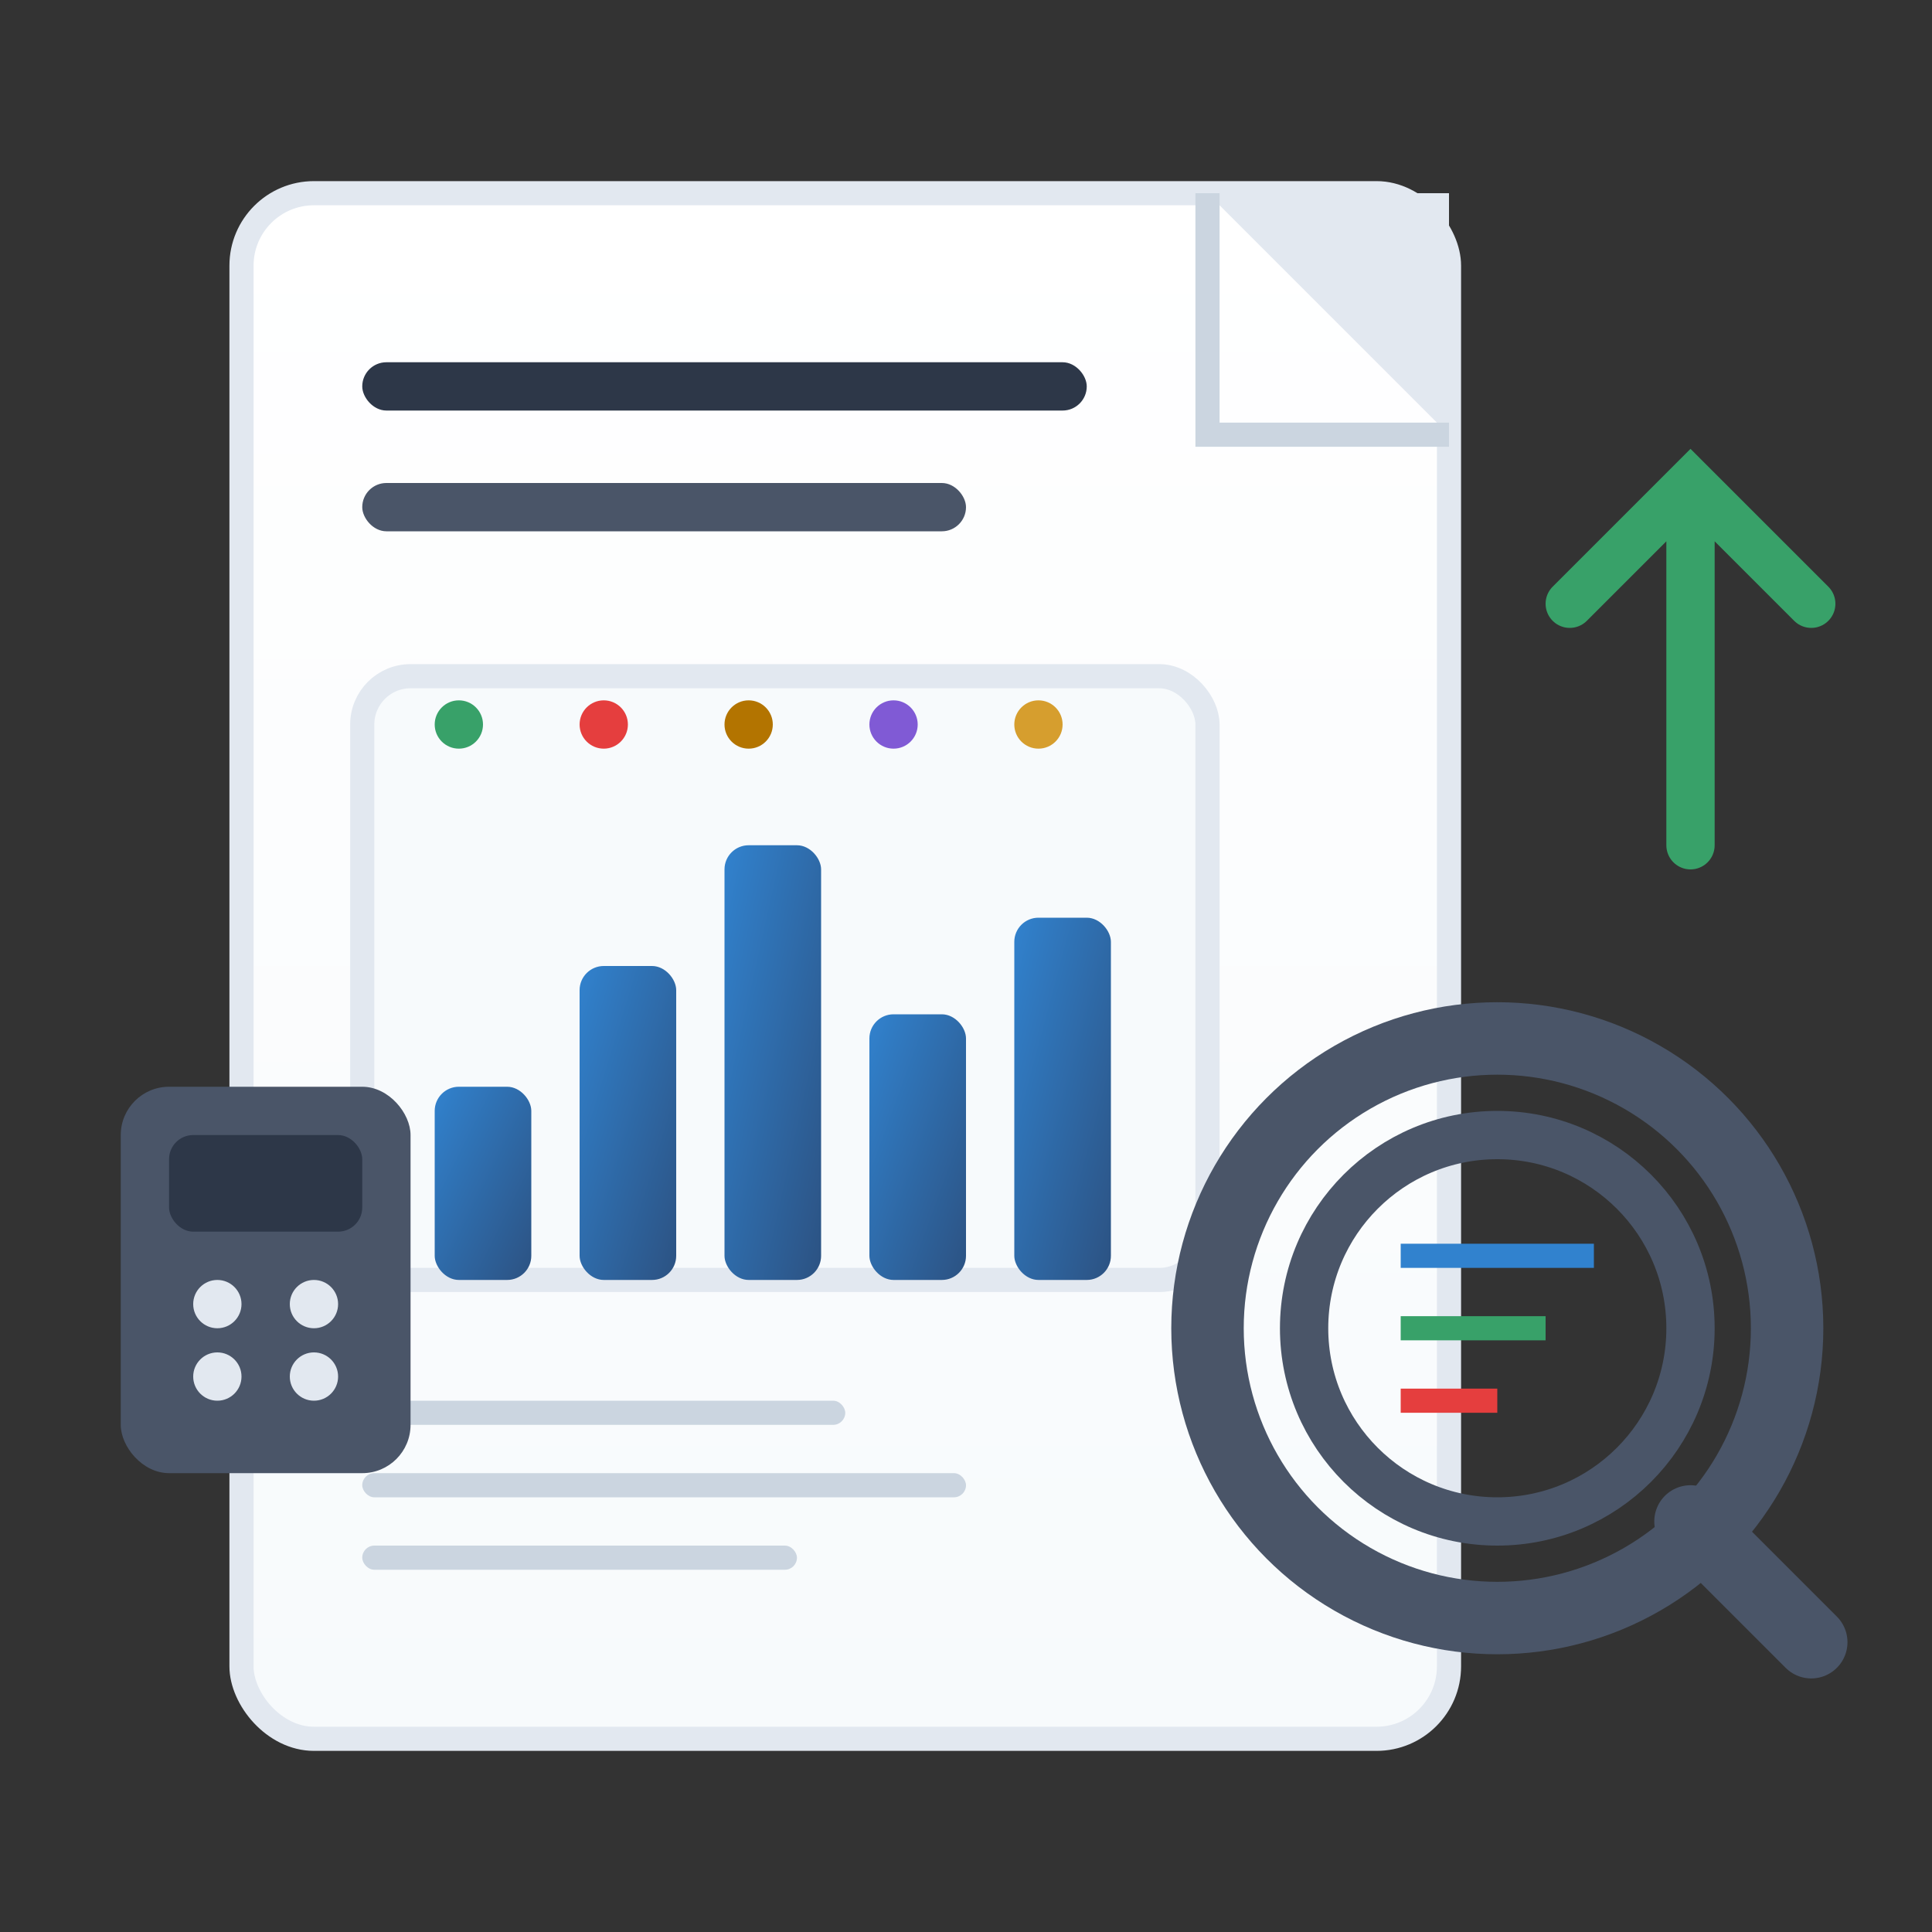 <svg width="80" height="80" viewBox="0 0 80 80" xmlns="http://www.w3.org/2000/svg">
  <rect x="0" y="0" width="80" height="80" fill="#333333" stroke="none"/>
  <defs>
    <linearGradient id="chartGradient" x1="0%" y1="0%" x2="100%" y2="100%">
      <stop offset="0%" style="stop-color:#3182CE;stop-opacity:1" />
      <stop offset="100%" style="stop-color:#2C5282;stop-opacity:1" />
    </linearGradient>
    <linearGradient id="paperGradient" x1="0%" y1="0%" x2="0%" y2="100%">
      <stop offset="0%" style="stop-color:#FFFFFF;stop-opacity:1" />
      <stop offset="100%" style="stop-color:#F7FAFC;stop-opacity:1" />
    </linearGradient>
  </defs>
  
  <!-- Document background -->
  <rect x="10" y="8" width="50" height="64" fill="url(#paperGradient)" stroke="#E2E8F0" stroke-width="1" rx="3"/>
  
  <!-- Document corner fold -->
  <path d="M50,8 L60,8 L60,18 L50,8 Z" fill="#E2E8F0"/>
  <path d="M50,8 L50,18 L60,18" fill="none" stroke="#CBD5E0" stroke-width="1"/>
  
  <!-- Title lines -->
  <rect x="15" y="15" width="30" height="2" fill="#2D3748" rx="1"/>
  <rect x="15" y="20" width="25" height="2" fill="#4A5568" rx="1"/>
  
  <!-- Chart area -->
  <rect x="15" y="28" width="35" height="25" fill="#F7FAFC" stroke="#E2E8F0" stroke-width="1" rx="2"/>
  
  <!-- Bar chart -->
  <rect x="18" y="45" width="4" height="8" fill="url(#chartGradient)" rx="1"/>
  <rect x="24" y="40" width="4" height="13" fill="url(#chartGradient)" rx="1"/>
  <rect x="30" y="35" width="4" height="18" fill="url(#chartGradient)" rx="1"/>
  <rect x="36" y="42" width="4" height="11" fill="url(#chartGradient)" rx="1"/>
  <rect x="42" y="38" width="4" height="15" fill="url(#chartGradient)" rx="1"/>
  
  <!-- Chart labels -->
  <circle cx="19" cy="30" r="1" fill="#38A169"/>
  <circle cx="25" cy="30" r="1" fill="#E53E3E"/>
  <circle cx="31" cy="30" r="1" fill="#B37400"/>
  <circle cx="37" cy="30" r="1" fill="#805AD5"/>
  <circle cx="43" cy="30" r="1" fill="#D69E2E"/>
  
  <!-- Data lines -->
  <rect x="15" y="58" width="20" height="1" fill="#CBD5E0" rx="0.5"/>
  <rect x="15" y="61" width="25" height="1" fill="#CBD5E0" rx="0.5"/>
  <rect x="15" y="64" width="18" height="1" fill="#CBD5E0" rx="0.5"/>
  
  <!-- Magnifying glass -->
  <circle cx="62" cy="55" r="12" fill="none" stroke="#4A5568" stroke-width="3"/>
  <circle cx="62" cy="55" r="8" fill="none" stroke="#4A5568" stroke-width="2"/>
  <line x1="70" y1="63" x2="75" y2="68" stroke="#4A5568" stroke-width="3" stroke-linecap="round"/>
  
  <!-- Magnified content -->
  <line x1="58" y1="52" x2="66" y2="52" stroke="#3182CE" stroke-width="1"/>
  <line x1="58" y1="55" x2="64" y2="55" stroke="#38A169" stroke-width="1"/>
  <line x1="58" y1="58" x2="62" y2="58" stroke="#E53E3E" stroke-width="1"/>
  
  <!-- Calculator/analysis tool -->
  <rect x="5" y="45" width="12" height="16" fill="#4A5568" rx="2"/>
  <rect x="7" y="47" width="8" height="4" fill="#2D3748" rx="1"/>
  
  <!-- Calculator buttons -->
  <circle cx="9" cy="54" r="1" fill="#E2E8F0"/>
  <circle cx="13" cy="54" r="1" fill="#E2E8F0"/>
  <circle cx="9" cy="57" r="1" fill="#E2E8F0"/>
  <circle cx="13" cy="57" r="1" fill="#E2E8F0"/>
  
  <!-- Trending arrow -->
  <path d="M65,25 L70,20 L75,25 M70,20 L70,35" fill="none" stroke="#38A169" stroke-width="2" stroke-linecap="round"/>
</svg>